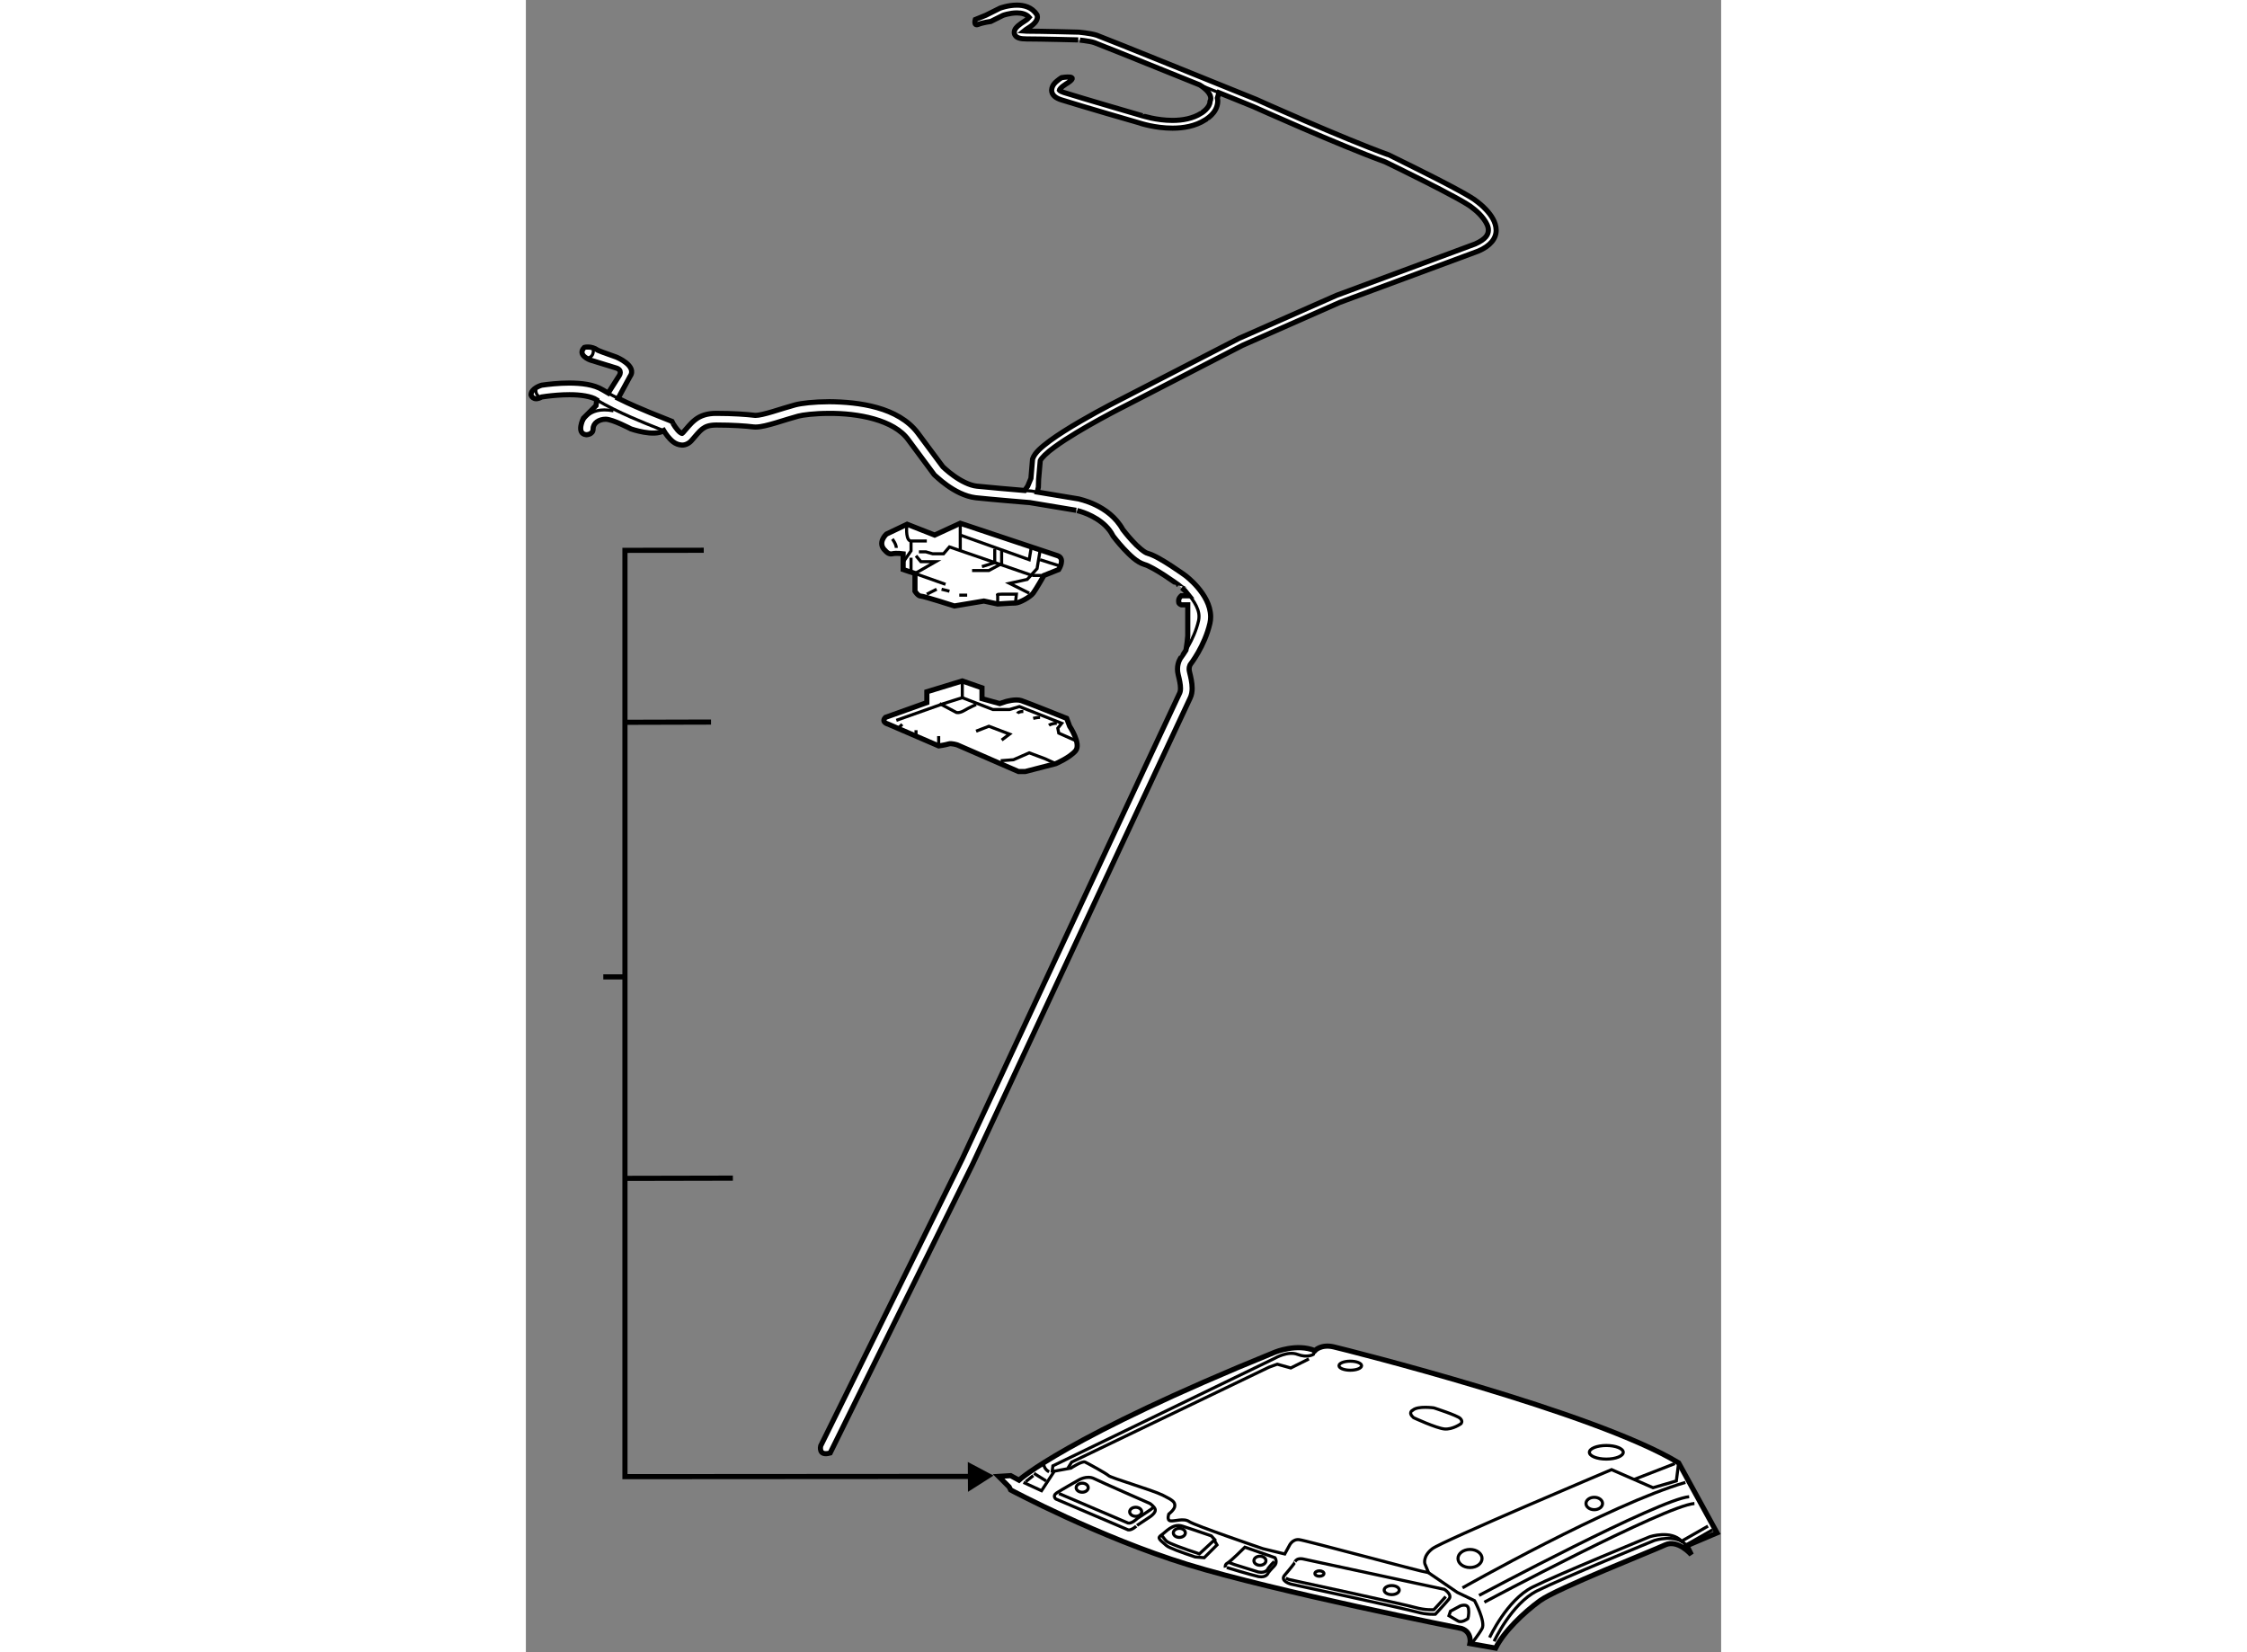 <?xml version="1.0" encoding="utf-8"?>
<!-- Generator: Adobe Illustrator 15.1.0, SVG Export Plug-In . SVG Version: 6.00 Build 0)  -->
<!DOCTYPE svg PUBLIC "-//W3C//DTD SVG 1.1//EN" "http://www.w3.org/Graphics/SVG/1.1/DTD/svg11.dtd">
<svg version="1.1" xmlns="http://www.w3.org/2000/svg" xmlns:xlink="http://www.w3.org/1999/xlink" x="0px" y="0px" width="244.8px"
	 height="180px" viewBox="3.86 3.453 116.294 160.754" enable-background="new 0 0 244.8 180" xml:space="preserve">
	
<rect x="3.86" y="3.453" width="116.294" height="160.754" fill="#808080" stroke="none"/>
	
<g><path fill="#FFFFFF" stroke="#000000" stroke-width="0.5" d="M94.915,161.903c0,0-18.094-3.593-26.669-6.229
				c-8.571-2.638-17.216-7.254-17.216-7.254l-0.147-0.292l-1.024-1.027l1.171-0.074l0.807,0.441c0,0,4.543-4.178,24.91-12.455
				c0,0,2.125-0.879,3.883-0.147c0,0,0.587-0.659,1.833-0.366c1.245,0.292,25.496,6.374,33.556,11.283l3.735,6.813l-2.93,1.245
				l0.438,0.879c0,0-1.318-1.538-2.563-0.951c-1.246,0.586-10.55,4.25-12.164,5.421c-1.61,1.173-3.516,3.004-4.322,4.617
				l-2.491-0.441C95.722,163.365,95.942,162.267,94.915,161.903z"></path><path fill="none" stroke="#000000" stroke-width="0.3" d="M52.276,147.687l1.757,0.807l1.247-1.904l1.612-0.294
				c0,0,1.098-0.733,1.389-0.586c0.294,0.146,2.052,1.1,2.272,1.317c0.221,0.221,4.25,1.394,5.275,1.904
				c1.027,0.514,1.172,0.662,1.172,1.028c0,0.365-0.585,0.805-0.585,0.805s-0.221,0.586,0.147,0.66
				c0.366,0.072,1.317-0.294,1.832,0.072c0.513,0.367,7.179,2.638,7.179,2.638l2.125,0.515l0.44-0.808c0,0,0.293-0.659,0.953-0.586
				s11.723,3.079,12.602,3.223l-0.366-0.876c0,0-0.222-0.733,0.732-1.468c0.952-0.731,17.438-7.692,17.438-7.692l4.03,1.759
				l2.27-0.66l0.221-1.758"></path><path fill="none" stroke="#000000" stroke-width="0.3" d="M94.99,157.943c0,0,14.36-8.131,21.687-10.257"></path><path fill="none" stroke="#000000" stroke-width="0.3" d="M96.602,158.679c0,0,17.584-9.379,20.442-9.6"></path><path fill="none" stroke="#000000" stroke-width="0.3" d="M97.116,159.338c0,0,17.583-9.379,20.44-9.6"></path><path fill="none" stroke="#000000" stroke-width="0.3" d="M118.875,151.938l-2.564,1.465c-1.027-1.1-3.077-0.44-3.077-0.44
				s-8.939,3.663-11.431,4.909c-2.49,1.246-4.176,4.908-4.176,4.908"></path><path fill="none" stroke="#000000" stroke-width="0.3" d="M119.315,152.303l-2.564,1.466c-1.026-1.1-3.077-0.44-3.077-0.44
				s-8.939,3.663-11.43,4.909c-2.491,1.245-4.176,4.909-4.176,4.909"></path><path fill="none" stroke="#000000" stroke-width="0.3" d="M62.459,152.303l-7.033-3.003c0,0-0.368-0.293,0.072-0.587
				c0.439-0.293,2.125-1.245,2.125-1.245s0.806-0.513,1.538-0.146c0.733,0.365,5.422,2.417,5.422,2.417s0.438,0.295,0.513,0.586
				c0.072,0.293-0.441,0.66-0.441,0.66l-1.318,0.879C63.338,151.863,62.825,152.376,62.459,152.303z"></path><path fill="none" stroke="#000000" stroke-width="0.3" d="M64.906,150.104c-0.121,0.127-0.25,0.22-0.25,0.22l-1.318,0.88
				c0,0-0.513,0.513-0.879,0.438l-6.732-2.873"></path><path fill="none" stroke="#000000" stroke-width="0.3" d="M65.756,152.889c0.125,0.116,0.23,0.328,0.439,0.514
				c0.252,0.223,1.614,0.712,3.198,1.235l1.457-1.351l0.034-0.032l-0.212-0.234l-0.125-0.138c-1.36-0.464-2.491-0.848-2.813-0.945
				c-0.953-0.295-1.612,0.585-2.052,0.878c-0.438,0.294-0.145,0.439,0.513,1.025c0.23,0.204,1.38,0.629,2.784,1.098l0.88,0.074
				l1.245-1.244l-0.293-0.514"></path><path fill="none" stroke="#000000" stroke-width="0.3" d="M76.674,155.381c-0.366,0.366-0.587,0.659-0.587,0.659
				s-0.146,0.514-0.951,0.366c0,0-0.364-0.114-2.346-0.732l-0.585-0.221"></path><path fill="none" stroke="#000000" stroke-width="0.3" d="M79.605,155.161l13.625,2.931c0,0,0.807,0.512,0.44,0.951
				c-0.365,0.439-1.319,1.467-1.319,1.467s-0.805,0.071-1.832-0.222c-1.026-0.292-12.236-2.711-12.236-2.711
				s-1.098-0.293-0.586-0.879c0.514-0.586,0.954-1.172,0.954-1.172S78.725,154.94,79.605,155.161z"></path><path fill="none" stroke="#000000" stroke-width="0.3" d="M93.357,158.799c-0.429,0.491-1.152,1.27-1.152,1.27
				s-0.806,0.073-1.832-0.22s-12.235-2.709-12.235-2.709s-0.164-0.046-0.336-0.13"></path><ellipse fill="none" stroke="#000000" stroke-width="0.3" cx="88.103" cy="158.163" rx="0.733" ry="0.44"></ellipse><path fill="none" stroke="#000000" stroke-width="0.3" d="M80.629,156.554c0,0.145,0.198,0.262,0.439,0.262
				c0.244,0,0.441-0.117,0.441-0.262c0-0.147-0.197-0.264-0.441-0.264C80.827,156.29,80.629,156.406,80.629,156.554z"></path><path fill="none" stroke="#000000" stroke-width="0.3" d="M71.911,155.968c0,0-0.072-0.294,0.219-0.441
				c0.293-0.146,1.686-1.538,1.686-1.538c1.868,0.643,2.931,1.024,2.931,1.024s0.294,0.44-0.072,0.807s-0.587,0.658-0.587,0.658
				s-0.146,0.514-0.951,0.369c0,0-1.105-0.265-3.078-0.879"></path><ellipse fill="none" stroke="#000000" stroke-width="0.3" cx="67.441" cy="152.596" rx="0.585" ry="0.44"></ellipse><ellipse fill="none" stroke="#000000" stroke-width="0.3" cx="75.281" cy="155.306" rx="0.585" ry="0.441"></ellipse><ellipse fill="none" stroke="#000000" stroke-width="0.3" cx="57.989" cy="148.2" rx="0.587" ry="0.44"></ellipse><ellipse fill="none" stroke="#000000" stroke-width="0.3" cx="63.193" cy="150.544" rx="0.586" ry="0.44"></ellipse><ellipse fill="none" stroke="#000000" stroke-width="0.3" cx="95.722" cy="155.088" rx="1.171" ry="0.88"></ellipse><ellipse fill="none" stroke="#000000" stroke-width="0.3" cx="107.811" cy="149.738" rx="0.806" ry="0.604"></ellipse><path fill="none" stroke="#000000" stroke-width="0.3" d="M91.692,156.478l2.785,1.905l1.685,0.807c0,0,1.098,2.052,0.733,2.714
				c-0.366,0.657-1.027,1.462-1.027,1.462"></path><path fill="none" stroke="#000000" stroke-width="0.3" d="M93.817,160.218l0.954-0.515c0,0,0.732-0.293,0.805,0.293
				c0.073,0.587-0.072,0.952-0.072,0.952s-0.585,0.44-0.952,0.221c-0.368-0.221-0.88-0.515-0.88-0.515L93.817,160.218z"></path><path fill="none" stroke="#000000" stroke-width="0.3" d="M55.058,146.734l0.075-0.659l21.613-10.477c0,0,1.245-0.733,2.197-0.367
				c0.953,0.367,1.539,0,1.539,0l0.147-0.366"></path><polyline fill="none" stroke="#000000" stroke-width="0.3" points="56.599,146.295 56.964,145.709 76.159,136.477 76.965,136.185 
				78.284,136.551 80.044,135.671 		"></polyline><path fill="none" stroke="#000000" stroke-width="0.3" d="M54.254,145.929c0,0,0,0.439,0.512,0.732"></path><line fill="none" stroke="#000000" stroke-width="0.3" x1="53.3" y1="146.809" x2="54.474" y2="147.54"></line><line fill="none" stroke="#000000" stroke-width="0.3" x1="52.495" y1="147.614" x2="53.227" y2="147.026"></line><ellipse fill="none" stroke="#000000" stroke-width="0.3" cx="84.073" cy="136.33" rx="1.1" ry="0.44"></ellipse><ellipse fill="none" stroke="#000000" stroke-width="0.3" cx="108.984" cy="144.756" rx="1.648" ry="0.661"></ellipse><path fill="none" stroke="#000000" stroke-width="0.3" d="M90.227,141.387c0,0,2.2,1.023,3.004,1.1
				c0.807,0.072,1.612-0.514,1.612-0.514s0.221-0.221-0.072-0.514c-0.293-0.293-2.565-1.024-2.565-1.024s-1.538-0.221-2.05,0.219
				C90.155,140.653,89.64,140.873,90.227,141.387z"></path><line fill="none" stroke="#000000" stroke-width="0.3" x1="111.695" y1="147.395" x2="115.652" y2="145.855"></line></g><g><polyline fill="none" stroke="#000000" stroke-width="0.5" points="21.167,56.992 13.5,57 13.5,147.124 47.706,147.102 		"></polyline><line fill="none" stroke="#000000" stroke-width="0.5" x1="13.5" y1="118.104" x2="24" y2="118.082"></line><line fill="none" stroke="#000000" stroke-width="0.5" x1="13.5" y1="73.729" x2="21.875" y2="73.707"></line><polygon points="46.876,148.603 49.36,147.022 46.86,145.698 		"></polygon><line fill="none" stroke="#000000" stroke-width="0.5" x1="13.5" y1="98.5" x2="11.393" y2="98.5"></line></g>



	
<g><path fill="#FFFFFF" stroke="#000000" stroke-width="0.5" d="M43.635,55.515l-2.683-1.054l-2.012,0.958
				c0,0-0.958,0.861-0.095,1.627c0,0,0.286,0.383,0.669,0.288c0.384-0.095,1.055,0,1.055,0v1.532l1.149,0.385v1.723
				c0,0,0.288,0.479,0.575,0.479c0.288,0,3.257,0.958,3.257,0.958l2.874-0.479l1.342,0.288c0,0,1.341-0.095,1.724-0.095
				s1.437-0.576,1.725-0.959c0.287-0.384,1.052-1.724,1.052-1.724l1.437-0.576c0,0,0.67-1.053-0.096-1.341l-9.483-3.16L43.635,55.515
				z"></path><line fill="none" stroke="#000000" stroke-width="0.3" x1="46.125" y1="54.367" x2="46.125" y2="56.953"></line><path fill="none" stroke="#000000" stroke-width="0.3" d="M40.953,54.461c-0.095,0.479-0.095,1.629,0.383,1.629
				c0.479,0,1.534,0,1.534,0"></path><line fill="none" stroke="#000000" stroke-width="0.3" x1="41.335" y1="59.155" x2="41.335" y2="57.718"></line><polyline fill="none" stroke="#000000" stroke-width="0.3" points="41.815,57.527 42.293,58.102 43.73,58.102 41.719,59.252 
				44.69,60.305 		"></polyline><polyline fill="none" stroke="#000000" stroke-width="0.3" points="42.102,57.144 42.773,57.144 43.444,57.335 44.496,57.335 
				45.072,56.665 53.12,59.443 		"></polyline><polyline fill="none" stroke="#000000" stroke-width="0.3" points="46.127,55.515 52.833,57.91 53.023,56.761 		"></polyline><polyline fill="none" stroke="#000000" stroke-width="0.3" points="53.885,57.047 53.599,58.773 52.64,59.827 50.917,60.209 
				52.833,61.167 		"></polyline><line fill="none" stroke="#000000" stroke-width="0.3" x1="53.885" y1="57.91" x2="55.705" y2="58.485"></line><path fill="none" stroke="#000000" stroke-width="0.3" d="M49.767,62.221v-0.862c0,0-0.191-0.095,0.383-0.095
				c0.573,0,1.438,0,1.438,0l-0.097,0.863"></path><line fill="none" stroke="#000000" stroke-width="0.3" x1="42.87" y1="61.264" x2="43.827" y2="60.784"></line><polyline fill="none" stroke="#000000" stroke-width="0.3" points="49.479,56.856 49.479,58.198 48.233,58.581 		"></polyline><polyline fill="none" stroke="#000000" stroke-width="0.3" points="50.15,57.047 50.15,58.292 48.903,58.964 47.275,58.964 		"></polyline><line fill="none" stroke="#000000" stroke-width="0.3" x1="53.12" y1="59.443" x2="54.268" y2="59.443"></line><polyline fill="none" stroke="#000000" stroke-width="0.3" points="41.335,56.09 41.336,57.047 40.474,58.292 		"></polyline><line fill="none" stroke="#000000" stroke-width="0.3" x1="44.307" y1="60.784" x2="45.072" y2="60.976"></line><line fill="none" stroke="#000000" stroke-width="0.3" x1="46.03" y1="61.359" x2="46.796" y2="61.359"></line><path fill="none" stroke="#000000" stroke-width="0.3" d="M39.516,55.898c0,0,0.385,0.48,0.385,0.863"></path></g>



	
<g><path fill="#FFFFFF" stroke="#000000" stroke-width="0.5" d="M38.849,73.251l4.024-1.437v-1.054l3.449-1.053l1.916,0.669v1.055
				l1.725,0.479l0.575-0.191c0,0,0.959-0.288,1.533-0.097c0.575,0.191,4.407,1.725,4.407,1.725l0.288,0.766
				c0,0,1.148,1.724,0.574,2.395c-0.574,0.67-1.916,1.245-1.916,1.245l-2.97,0.766h-0.671l-5.94-2.585c0,0-0.574-0.191-0.861-0.097
				c-0.288,0.097-0.957,0.191-0.957,0.191l-4.886-2.106C39.138,73.923,38.372,73.732,38.849,73.251z"></path><polyline fill="none" stroke="#000000" stroke-width="0.3" points="39.904,73.538 44.502,71.911 46.322,71.336 46.322,69.708 		
				"></polyline><polyline fill="none" stroke="#000000" stroke-width="0.3" points="46.322,71.336 49.292,72.485 50.92,72.485 51.879,72.199 
				55.999,73.826 55.614,74.306 55.709,74.785 57.435,75.551 		"></polyline><path fill="none" stroke="#000000" stroke-width="0.3" d="M44.118,71.911l1.63,0.862c0,0,0.286,0.096,0.766-0.191
				c0.479-0.288,1.15-0.576,1.15-0.576"></path><polyline fill="none" stroke="#000000" stroke-width="0.3" points="50.058,77.467 51.303,77.372 52.836,76.701 54.37,77.274 
				55.423,77.754 		"></polyline><polyline fill="none" stroke="#000000" stroke-width="0.3" points="47.664,74.594 48.91,74.114 50.92,74.88 50.154,75.456 		"></polyline><path fill="none" stroke="#000000" stroke-width="0.3" d="M51.688,72.869c0,0,0.095-0.191,0.574-0.191"></path><path fill="none" stroke="#000000" stroke-width="0.3" d="M53.22,73.348c0,0,0.383-0.097,0.669-0.097"></path><path fill="none" stroke="#000000" stroke-width="0.3" d="M54.752,74.018c0,0,0.288-0.192,0.768-0.192"></path><line fill="none" stroke="#000000" stroke-width="0.3" x1="44.024" y1="76.029" x2="44.024" y2="75.072"></line><line fill="none" stroke="#000000" stroke-width="0.3" x1="41.819" y1="74.977" x2="41.819" y2="74.498"></line><line fill="none" stroke="#000000" stroke-width="0.3" x1="40.095" y1="74.306" x2="40.478" y2="73.923"></line></g>



	
<g><path fill="#FFFFFF" stroke="#000000" stroke-width="0.5" d="M68.084,66.712c-0.103,0.165-0.194,0.304-0.268,0.412l0,0
				c-0.125,0.181-0.194,0.27-0.194,0.271l0,0c-0.039,0.05-0.357,0.464-0.361,1.157l0,0c0,0.169,0.02,0.358,0.071,0.559l0,0
				c0.118,0.464,0.223,0.948,0.221,1.309l0,0c0.001,0.209-0.035,0.368-0.084,0.47l0,0c-0.298,0.594-21.146,45.308-21.149,45.317
				l-13.774,27.922c0,0-0.27,1.039,0.921,0.693l13.874-28.127l0,0c0.008-0.016,1.309-2.807,3.269-7.01l0,0
				c5.875-12.604,17.673-37.897,17.872-38.292l0,0c0.157-0.318,0.204-0.651,0.204-0.973l0,0c-0.001-0.554-0.135-1.102-0.255-1.588
				l0,0c-0.028-0.105-0.036-0.195-0.037-0.279l0,0c0-0.164,0.038-0.288,0.075-0.37l0,0c0.017-0.04,0.034-0.069,0.043-0.083v-0.002
				l0,0c0.028-0.042,1.392-1.775,1.904-4.004l0,0c0.047-0.213,0.07-0.424,0.07-0.633l0,0c-0.01-1.169-0.658-2.145-1.249-2.849l0,0
				c-0.6-0.702-1.184-1.138-1.205-1.155l0,0c-0.01-0.008-0.63-0.46-1.389-0.953l0,0c-0.77-0.495-1.622-1.024-2.294-1.216l0,0
				c-0.263-0.045-0.977-0.638-1.491-1.218l0,0c-0.456-0.496-0.822-0.966-0.918-1.092l0,0c-1.342-2.434-4.283-2.958-4.33-2.985
				l-3.998-0.666l0.111-0.478l0.025-0.755l0.159-1.821l0,0c0.086-0.226,0.628-0.784,1.39-1.324l0,0
				c1.215-0.89,2.97-1.913,4.414-2.707l0,0c1.444-0.794,2.578-1.361,2.58-1.362l11.293-5.825l9.455-4.173l13.476-4.994l0,0
				c1.209-0.507,1.758-1.258,1.75-2.037l0,0c-0.01-0.803-0.5-1.469-0.946-1.96l0,0c-0.406-0.441-0.8-0.739-0.887-0.804l0,0
				c-0.312-0.268-0.949-0.636-1.796-1.103l0,0c-2.563-1.403-6.864-3.472-6.866-3.474l-0.017-0.008l-0.019-0.007l0,0
				c-2.203-0.796-5.41-2.14-8.061-3.283l0,0c-2.652-1.143-4.746-2.083-4.75-2.086l0,0c-0.024-0.009-14.902-6.037-15.514-6.242l0,0
				c-0.652-0.213-1.772-0.297-1.787-0.302l0,0c-0.024-0.001-3.606-0.096-5.034-0.096l0,0c-0.107,0.001-0.199-0.003-0.275-0.01l0,0
				c0.125-0.101,0.296-0.221,0.475-0.33l0,0c0.65-0.403,0.839-0.761,0.842-1.042l0,0c0-0.06-0.009-0.108-0.017-0.14l-0.017-0.053
				l-0.029-0.045l0,0c-0.473-0.731-1.276-0.917-1.937-0.913l0,0c-0.863,0.002-1.604,0.286-1.627,0.292l-0.016,0.006l-1.378,0.688
				l-1.022,0.415c0,0-0.189,0.661,0.283,0.472c0.471-0.188,1.226-0.286,1.226-0.286l1.189-0.594l0,0
				c0.046-0.017,0.187-0.064,0.394-0.114l0,0c0.258-0.063,0.606-0.125,0.951-0.124l0,0c0.488,0.002,0.923,0.113,1.204,0.435l0,0
				c-0.058,0.074-0.185,0.2-0.445,0.363l0,0c-0.225,0.141-0.445,0.29-0.626,0.447l0,0c-0.17,0.167-0.356,0.302-0.383,0.65l0,0
				c-0.005,0.294,0.251,0.496,0.442,0.545l0,0c0.206,0.069,0.441,0.091,0.767,0.093l0,0c1.404,0,4.987,0.094,4.992,0.094l0,0
				c-0.02-0.003,1.11,0.099,1.59,0.264l0,0c0.242,0.079,4.14,1.647,7.93,3.179l0,0c0.786,0.316,1.566,0.631,2.312,0.933
				c0,0,1.418,0.821,1.013,1.613c0.005,0.276-0.181,0.569-0.407,0.792l0,0c-0.111,0.111-0.225,0.201-0.31,0.261l0,0
				c-0.085,0.061-0.13,0.087-0.13,0.088l0,0c-0.823,0.529-1.844,0.704-2.806,0.703l0,0c-0.782,0-1.519-0.113-2.058-0.228l0,0
				c-0.539-0.114-0.867-0.225-0.869-0.223l0,0c-0.021-0.007-5.868-1.704-7.651-2.267l0,0c-0.223-0.07-0.349-0.147-0.397-0.19l0,0
				c-0.021-0.018-0.027-0.03-0.03-0.034l0,0c0.003-0.016,0.022-0.073,0.094-0.155l0,0c0.117-0.143,0.34-0.311,0.527-0.429l0,0
				c1.628-0.98-0.407-0.635-0.407-0.635c-0.074,0.046-0.153,0.1-0.233,0.158l0,0c-0.306,0.246-0.7,0.52-0.736,1.065l0,0
				c-0.004,0.218,0.109,0.443,0.279,0.591l0,0c0.171,0.151,0.39,0.259,0.675,0.349l0,0c1.806,0.57,7.653,2.268,7.654,2.268l0,0
				c0.008,0.002,1.446,0.483,3.151,0.485l0,0c1.048,0,2.209-0.182,3.199-0.813l0,0c0-0.024,1.161-0.604,1.208-1.786l0,0
				c0.001-0.109-0.012-0.222-0.039-0.335l0.158-0.515c1.939,0.784,3.324,1.345,3.328,1.347l0,0l0,0l0,0c0,0,8.363,3.76,12.83,5.378
				l0,0c0.18,0.086,1.994,0.962,3.917,1.935l0,0c1.013,0.513,2.056,1.051,2.898,1.512l0,0c0.837,0.455,1.504,0.86,1.669,1.016
				l0.014,0.014l0.018,0.012l0,0c0,0,0.092,0.067,0.242,0.192l0,0c0.461,0.367,1.325,1.286,1.293,1.971l0,0
				c-0.006,0.409-0.221,0.864-1.276,1.336l-13.478,4.995l-9.498,4.191l-11.308,5.833l0,0c0,0-2.036,1.016-4.135,2.238l0,0
				c-1.051,0.611-2.118,1.273-2.964,1.893l0,0c-0.844,0.638-1.473,1.153-1.68,1.761l-0.011,0.035L53,50l-0.314,0.753l-0.294,0.422
				c-1.085-0.09-3.333-0.282-4.648-0.419l0,0c-0.724-0.071-1.592-0.537-2.245-1.008l0,0c-0.328-0.233-0.607-0.464-0.798-0.634l0,0
				c-0.14-0.121-0.23-0.208-0.272-0.248l-2.425-3.266l0,0c-1.917-2.559-5.787-3.041-8.624-3.062l0,0
				c-1.513,0.004-2.719,0.151-3.303,0.304l0,0c-0.691,0.184-1.486,0.447-2.205,0.661l0,0c-0.712,0.216-1.381,0.373-1.659,0.366l0,0
				c-0.034,0-0.058-0.001-0.074-0.003l0,0c-0.786-0.097-2.122-0.193-3.75-0.193l0,0c-0.886-0.006-1.552,0.229-2.043,0.613l0,0
				c-0.492,0.38-0.807,0.831-1.209,1.273l0,0c-0.042,0.046-0.067,0.061-0.077,0.066l-0.004,0.002l0,0
				c-0.002,0.002-0.071-0.01-0.177-0.091l0,0c-0.16-0.114-0.355-0.349-0.49-0.548l0,0c-0.069-0.1-0.125-0.19-0.163-0.255l0,0
				c-0.038-0.065-0.054-0.096-0.054-0.095l-0.098-0.186l-1.611-0.644l0,0c-0.006-0.003-0.843-0.328-1.904-0.795l0,0
				c-0.545-0.239-1.15-0.516-1.724-0.803l1.154-2.124c0.754-1.038-1.321-1.888-1.321-1.888l-1.322-0.472l-0.472-0.188
				c-0.66-0.472-1.321-0.284-1.321-0.284c-0.755,0.755,0.567,1.227,0.567,1.227l2.453,0.756c0.755,0.188,0.377,0.755,0.377,0.755
				l-1.082,1.708c-0.18-0.101-0.349-0.201-0.503-0.299l0,0c-0.907-0.559-2.113-0.669-3.271-0.678l0,0
				c-1.051,0.001-2.062,0.117-2.696,0.208c0,0-1.038,0.288-1.038,0.949c0,0,0.191,0.675,1.04,0.197
				c0.143-0.022,0.315-0.047,0.509-0.072l0,0c0.592-0.073,1.387-0.148,2.185-0.148l0,0c1.062-0.007,2.136,0.153,2.666,0.502l0,0
				l-0.075,0.56l-1.227,1.227c0,0-0.755,1.51,0.283,1.604c0,0,0.661,0,0.661-0.566s0.566-0.943,1.228-0.943
				c0.661,0,2.454,0.943,2.454,0.943s2.245,0.789,3.193,0.169c0.084,0.139,0.212,0.339,0.378,0.547l0,0
				c0.303,0.354,0.688,0.824,1.401,0.859l0,0c0.34,0.005,0.687-0.17,0.922-0.441l0,0c0.447-0.501,0.745-0.901,1.056-1.133l0,0
				c0.312-0.229,0.636-0.372,1.356-0.379l0,0c1.581,0,2.887,0.094,3.611,0.185l0,0c0.071,0.009,0.142,0.012,0.212,0.012l0,0
				c0.561-0.005,1.23-0.194,1.98-0.413l0,0c0.742-0.221,1.532-0.482,2.176-0.652l0,0c0.395-0.109,1.591-0.268,3.011-0.265l0,0
				c2.712-0.02,6.296,0.593,7.712,2.599l2.48,3.342l0.029,0.029l0,0c0.05,0.02,1.908,1.981,4.022,2.239l0,0
				c1.712,0.181,4.937,0.444,5.271,0.472l4.511,0.751l0,0c-0.017-0.003,0.126,0.025,0.387,0.105l0,0
				c0.794,0.236,2.459,0.941,3.169,2.336l0.021,0.041l0.027,0.037l0,0c0.008,0.009,0.439,0.587,1.017,1.211l0,0
				c0.596,0.625,1.249,1.305,2.025,1.544l0,0c0.367,0.089,1.259,0.599,1.975,1.072l0,0c0.729,0.475,1.33,0.915,1.333,0.915l0,0
				c-0.006-0.004,0.111,0.083,0.305,0.255l0,0c0.098,0.084,0.21,0.188,0.33,0.309l0.391,0.489H67.63c0,0-0.315,0.251-0.251,0.566
				c0,0-0.063,0.189,0.251,0.315h0.629v3.021l-0.063,0.628L68.084,66.712z"></path><path fill="none" stroke="#000000" stroke-width="0.3" d="M71.301,12.474c-0.585-0.237-1.222-0.495-1.887-0.763"></path><path fill="none" stroke="#000000" stroke-width="0.3" d="M12.833,42.211c-0.338-0.168-0.667-0.341-0.966-0.51"></path><path fill="none" stroke="#000000" stroke-width="0.3" d="M17.275,45.354L17.275,45.354l-1.228-0.491
				c-0.017-0.009-3.407-1.319-5.288-2.503"></path><path fill="none" stroke="#000000" stroke-width="0.3" d="M67.994,60.93c0.606,0.61,1.387,1.637,1.359,2.529l0,0
				c0,0.126-0.015,0.254-0.043,0.387l0,0c-0.216,0.957-0.641,1.855-1.012,2.506l0,0c-0.075,0.131-0.146,0.251-0.213,0.36"></path><path fill="none" stroke="#000000" stroke-width="0.3" d="M52.392,51.176c0.383,0.032,0.621,0.051,0.623,0.051l0,0l0.024,0.001
				l0.574,0.097"></path><path fill="none" stroke="#000000" stroke-width="0.3" d="M10.37,37.256c0,0,0.314,0.882-0.566,1.07"></path><path fill="none" stroke="#000000" stroke-width="0.3" d="M9.3,44.745c0,0,0.44-1.825,3.083-1.322"></path><path fill="none" stroke="#000000" stroke-width="0.3" d="M4.896,41.095c0,0-0.251,0.629,0.251,0.944"></path></g>


</svg>